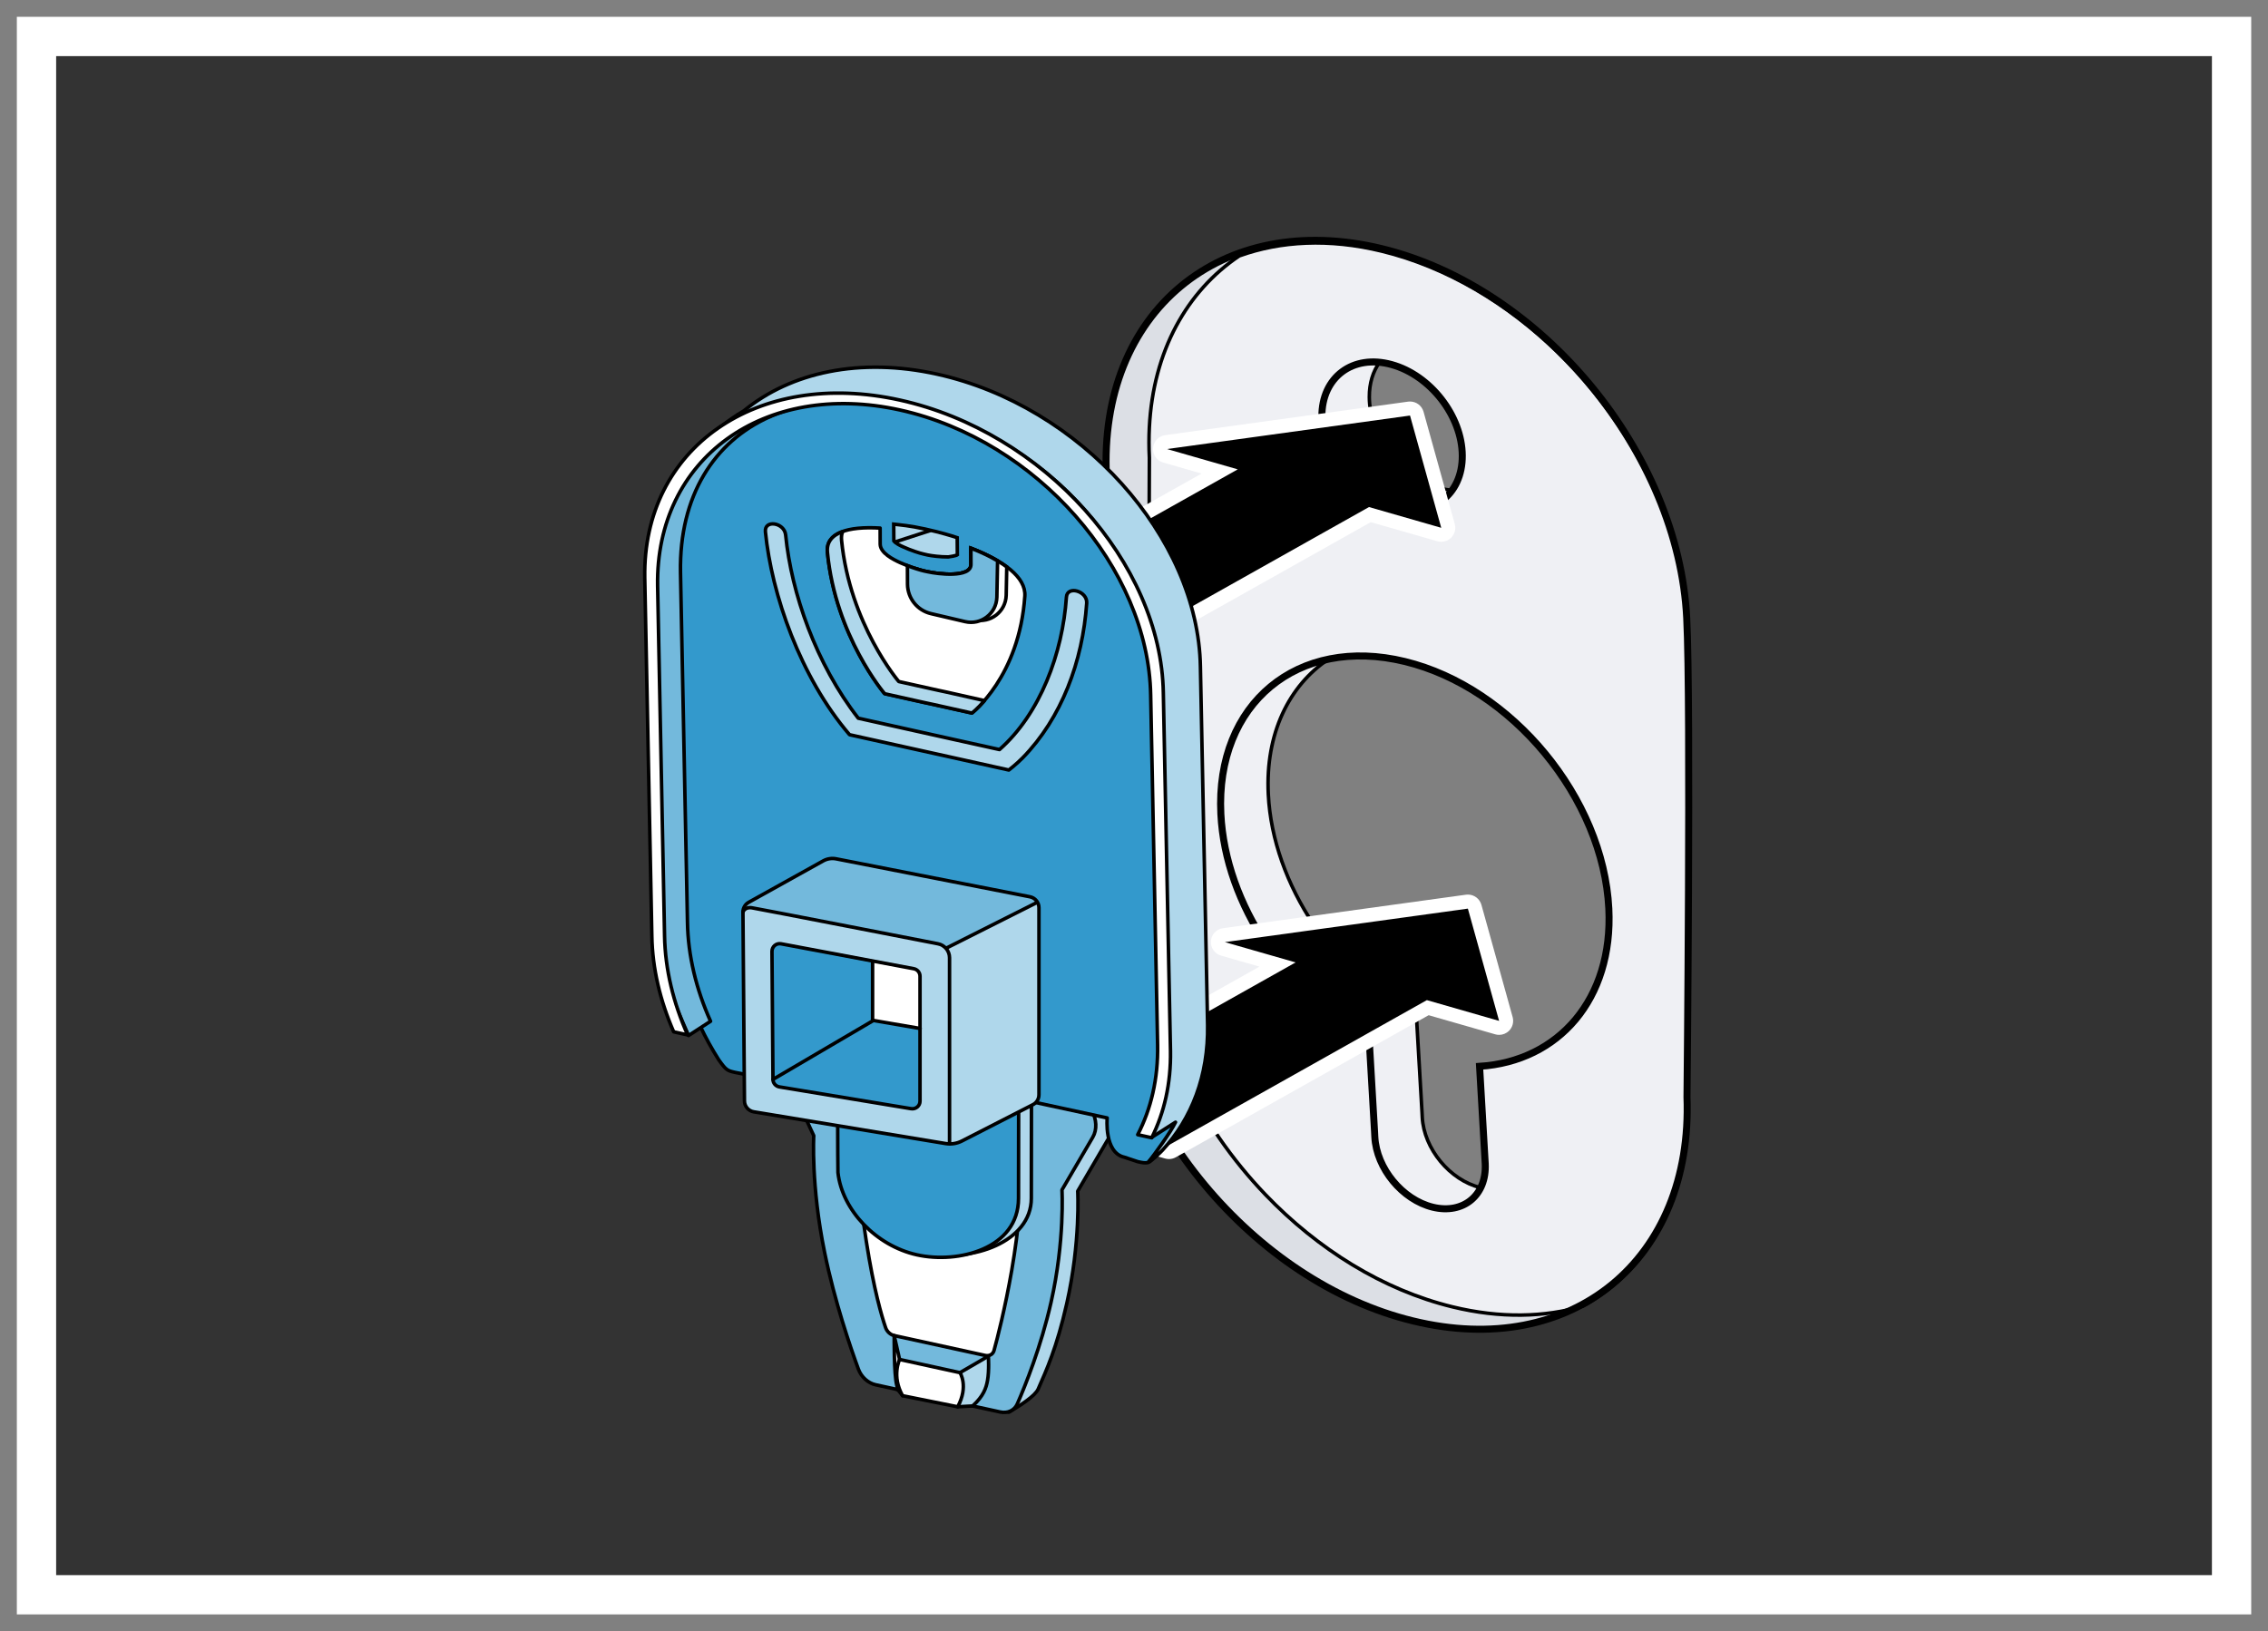 <?xml version="1.0" encoding="utf-8"?>
<!-- Generator: Adobe Illustrator 26.0.3, SVG Export Plug-In . SVG Version: 6.00 Build 0)  -->
<svg version="1.1" id="Rahmen" xmlns="http://www.w3.org/2000/svg" xmlns:xlink="http://www.w3.org/1999/xlink" x="0px" y="0px"
	 width="161.57px" height="116.22px" viewBox="0 0 161.57 116.22" enable-background="new 0 0 161.57 116.22" xml:space="preserve">
<rect x="0" y="0" width="161.57" height="116.22" fill="#333333" stroke="none"/>
<g>
	<path fill="#FFFFFF" d="M157.575,3.998v108.22H4V3.998H157.575 M161.575-0.002H0v116.22h161.575V-0.002L161.575-0.002z"/>
	<path fill="#808080" d="M160.375,1.198v113.82H1.2V1.198H160.375 M161.575-0.002H0v116.22h161.575V-0.002L161.575-0.002z"/>
</g>
<g>
	<path fill="#DCDFE5" d="M120.179,78.159c0,0,0.292-27.888-0.019-34.125c-0.587-11.755-10.315-23.54-21.727-26.32
		c-11.419-2.778-20.192,4.497-19.611,16.255l0.123,34.045c0.697,11.682,10.371,23.336,21.715,26.094
		C111.984,96.871,120.615,89.757,120.179,78.159L120.179,78.159z"/>
	<path fill="#EFF0F4" stroke="#000000" stroke-width="0.25" stroke-miterlimit="3.864" d="M120.179,78.338
		c0,0,0.242-23.02,0.053-31.907c-0.019-0.894-0.042-1.649-0.071-2.218c-0.036-0.735-0.109-1.47-0.215-2.202
		c-0.014-0.094-0.039-0.187-0.054-0.281c-0.101-0.638-0.214-1.276-0.366-1.909c-0.067-0.283-0.161-0.561-0.237-0.842
		c-0.12-0.442-0.231-0.885-0.374-1.322c-3.05-9.302-11.21-17.505-20.481-19.764c-3.75-0.913-7.204-0.722-10.147,0.337
		c-3.738,2.508-6.14,6.79-6.409,12.231c-0.035,0.698-0.034,1.415,0.002,2.15l0,0l0,0v0.082l-0.124,34.316
		c0.393,6.571,3.625,13.132,8.399,18.109c3.711,3.87,8.355,6.781,13.318,7.99c3.411,0.83,6.57,0.751,9.317-0.062
		C117.528,90.43,120.436,85.174,120.179,78.338z"/>
	<g>
		<defs>
			<path id="SVGID_1_" d="M120.179,78.159c0,0,0.293-27.887-0.019-34.125c-0.588-11.756-10.315-23.54-21.727-26.32
				c-11.419-2.778-20.192,4.498-19.611,16.256l0.123,34.045c0.697,11.68,10.373,23.335,21.715,26.092
				C111.984,96.871,120.616,89.757,120.179,78.159L120.179,78.159z"/>
		</defs>
		<defs>
			<path id="SVGID_00000041275107026459236730000016977472587030638984_" d="M120.179,78.159"/>
		</defs>
		<clipPath id="SVGID_00000090261370237637549650000009194259471858617777_">
			<use xlink:href="#SVGID_1_"  overflow="visible"/>
		</clipPath>
		
			<clipPath id="SVGID_00000087380219191466510120000003066813164832632500_" clip-path="url(#SVGID_00000090261370237637549650000009194259471858617777_)">
			<use xlink:href="#SVGID_00000041275107026459236730000016977472587030638984_"  overflow="visible"/>
		</clipPath>
	</g>
	<g>
		<defs>
			<path id="SVGID_00000009590378340434552000000015888711925514689965_" d="M122.993,76.981c0,0,0.529-28.245,0.219-34.481
				c-0.588-11.756-10.315-23.54-21.728-26.32c-11.417-2.778-20.197,4.498-19.605,16.252L81.755,66.83
				c0.698,11.681,10.374,23.336,21.718,26.1C114.8,95.684,123.428,88.572,122.993,76.981L122.993,76.981z"/>
		</defs>
		<defs>
			<path id="SVGID_00000062904497943282719910000002272315805820285367_" d="M122.993,76.981"/>
		</defs>
		<defs>
			<path id="SVGID_00000146486236979184669120000010304907314626227880_" d="M120.179,78.159c0,0,0.293-27.887-0.019-34.125
				c-0.588-11.756-10.315-23.54-21.727-26.32c-11.419-2.778-20.192,4.498-19.611,16.256l0.123,34.045
				c0.697,11.68,10.373,23.335,21.715,26.092C111.984,96.871,120.616,89.757,120.179,78.159L120.179,78.159z"/>
		</defs>
		<defs>
			<path id="SVGID_00000086678221381319823940000003584507179578768789_" d="M120.179,78.159"/>
		</defs>
		<clipPath id="SVGID_00000039111464946699360490000005912697660202394510_">
			<use xlink:href="#SVGID_00000009590378340434552000000015888711925514689965_"  overflow="visible"/>
		</clipPath>
		
			<clipPath id="SVGID_00000182497393516451020350000006565988512164806075_" clip-path="url(#SVGID_00000039111464946699360490000005912697660202394510_)">
			<use xlink:href="#SVGID_00000062904497943282719910000002272315805820285367_"  overflow="visible"/>
		</clipPath>
		
			<clipPath id="SVGID_00000020393986872916927020000013083304668372100279_" clip-path="url(#SVGID_00000182497393516451020350000006565988512164806075_)">
			<use xlink:href="#SVGID_00000146486236979184669120000010304907314626227880_"  overflow="visible"/>
		</clipPath>
		
			<clipPath id="SVGID_00000150817037821473914580000013225730006931716483_" clip-path="url(#SVGID_00000020393986872916927020000013083304668372100279_)">
			<use xlink:href="#SVGID_00000086678221381319823940000003584507179578768789_"  overflow="visible"/>
		</clipPath>
	</g>
	<g>
		<defs>
			<path id="SVGID_00000168089565443406507300000012238693150312908458_" d="M120.179,78.159c0,0,0.293-27.887-0.019-34.125
				c-0.588-11.756-10.315-23.54-21.727-26.32c-11.419-2.778-20.192,4.498-19.611,16.256l0.123,34.045
				c0.697,11.68,10.373,23.335,21.715,26.092C111.984,96.871,120.616,89.757,120.179,78.159L120.179,78.159z"/>
		</defs>
		<defs>
			<path id="SVGID_00000044873761553458979130000014106063067663293881_" d="M120.179,78.159"/>
		</defs>
		<clipPath id="SVGID_00000047741153956734910510000012380219916949214635_">
			<use xlink:href="#SVGID_00000168089565443406507300000012238693150312908458_"  overflow="visible"/>
		</clipPath>
		
			<clipPath id="SVGID_00000008842777738539672840000016296907036444563089_" clip-path="url(#SVGID_00000047741153956734910510000012380219916949214635_)">
			<use xlink:href="#SVGID_00000044873761553458979130000014106063067663293881_"  overflow="visible"/>
		</clipPath>
		
			<path clip-path="url(#SVGID_00000008842777738539672840000016296907036444563089_)" fill="none" stroke="#000000" stroke-width="0.25" stroke-miterlimit="3.864" d="
			M122.993,76.982c0,0,0.529-28.245,0.219-34.482c-0.588-11.755-10.315-23.541-21.728-26.32
			c-11.417-2.778-20.197,4.499-19.605,16.252L81.755,66.83c0.698,11.682,10.374,23.336,21.718,26.1
			C114.8,95.684,123.428,88.572,122.993,76.982L122.993,76.982z"/>
	</g>
	<path fill="none" stroke="#000000" stroke-width="0.5" stroke-miterlimit="3.864" d="M120.179,78.159
		c0,0,0.292-27.888-0.019-34.125c-0.587-11.755-10.315-23.54-21.727-26.32c-11.419-2.778-20.192,4.497-19.611,16.255l0.123,34.045
		c0.697,11.682,10.371,23.336,21.715,26.094C111.984,96.871,120.615,89.757,120.179,78.159L120.179,78.159z"/>
	<g>
		<path fill="#808080" d="M86.973,57.994c0.321,6.458,4.764,12.924,10.567,16.063l0.384,6.605L97.941,81
			c0.114,2.239,1.962,4.478,4.131,5.008c2.176,0.526,3.847-0.853,3.734-3.106l-0.403-6.93c5.63-0.357,9.527-4.79,9.208-11.241
			c-0.393-7.864-6.894-15.745-14.531-17.602C92.449,45.271,86.58,50.13,86.973,57.994L86.973,57.994z"/>
		<path fill="#808080" d="M94.168,29.688c0.013,2.823,2.274,5.723,5.035,6.483c2.764,0.768,4.988-0.895,4.969-3.714
			c-0.019-2.819-2.273-5.722-5.035-6.483C96.374,25.208,94.152,26.869,94.168,29.688L94.168,29.688z"/>
		<g>
			<path fill="#EFF0F4" d="M105.452,84.574c-2.17-0.531-4.017-2.77-4.131-5.009l-0.017-0.338l-0.384-6.603
				c-5.803-3.14-10.246-9.606-10.567-16.063c-0.216-4.335,1.476-7.748,4.312-9.635c-4.798,0.988-7.986,5.175-7.693,11.033
				c0.321,6.457,4.764,12.923,10.567,16.063l0.384,6.603l0.017,0.338c0.114,2.239,1.962,4.478,4.131,5.009
				c1.542,0.372,2.815-0.223,3.395-1.397C105.462,84.576,105.458,84.576,105.452,84.574z"/>
		</g>
		<path fill="#EFF0F4" d="M102.583,34.738c-2.761-0.76-5.022-3.66-5.034-6.483c-0.006-0.985,0.274-1.816,0.742-2.464
			c-2.355-0.242-4.138,1.339-4.123,3.862c0.013,2.823,2.274,5.723,5.035,6.483c1.799,0.499,3.355-0.042,4.228-1.25
			C103.155,34.858,102.874,34.819,102.583,34.738z"/>
		<g>
			<defs>
				<path id="SVGID_00000000926459626487459080000005997750825309154744_" d="M86.973,57.993c0.32,6.457,4.764,12.925,10.567,16.063
					l0.385,6.606l0.016,0.339c0.114,2.238,1.962,4.478,4.131,5.006c2.176,0.528,3.847-0.853,3.734-3.106l-0.403-6.928
					c5.629-0.358,9.526-4.792,9.208-11.243c-0.393-7.862-6.894-15.745-14.531-17.601C92.449,45.27,86.58,50.13,86.973,57.993
					L86.973,57.993z"/>
			</defs>
			<defs>
				<path id="SVGID_00000088811384889119360670000011418804108367633592_" d="M86.973,57.993"/>
			</defs>
			<clipPath id="SVGID_00000142872225163077850750000012007894843695013033_">
				<use xlink:href="#SVGID_00000000926459626487459080000005997750825309154744_"  overflow="visible"/>
			</clipPath>
			
				<clipPath id="SVGID_00000137833069061855013770000015251543869975179921_" clip-path="url(#SVGID_00000142872225163077850750000012007894843695013033_)">
				<use xlink:href="#SVGID_00000088811384889119360670000011418804108367633592_"  overflow="visible"/>
			</clipPath>
		</g>
		<g>
			<defs>
				<path id="SVGID_00000014594045149879947960000001169463809547877273_" d="M94.168,29.688c0.013,2.823,2.274,5.723,5.036,6.483
					c2.762,0.766,4.987-0.895,4.968-3.714c-0.019-2.819-2.273-5.721-5.035-6.482C96.374,25.208,94.152,26.869,94.168,29.688
					L94.168,29.688z"/>
			</defs>
			<defs>
				<path id="SVGID_00000028291080170668180070000010026477700811778455_" d="M94.168,29.688"/>
			</defs>
			<clipPath id="SVGID_00000090254639831766378860000001905263226080594317_">
				<use xlink:href="#SVGID_00000014594045149879947960000001169463809547877273_"  overflow="visible"/>
			</clipPath>
			
				<clipPath id="SVGID_00000082363927808176892050000005754023937308850566_" clip-path="url(#SVGID_00000090254639831766378860000001905263226080594317_)">
				<use xlink:href="#SVGID_00000028291080170668180070000010026477700811778455_"  overflow="visible"/>
			</clipPath>
		</g>
		<path fill="none" stroke="#000000" stroke-width="0.25" stroke-miterlimit="3.864" d="M94.651,46.957
			c-2.831,1.888-4.515,5.308-4.298,9.638l0,0c0.321,6.457,4.764,12.924,10.567,16.064l0.384,6.603l0.017,0.338
			c0.115,2.239,1.962,4.478,4.131,5.009"/>
		<path fill="none" stroke="#000000" stroke-width="0.25" stroke-miterlimit="3.864" d="M98.281,25.81
			c-0.47,0.649-0.737,1.493-0.732,2.479l0,0c0.013,2.823,2.274,5.723,5.034,6.483c0.292,0.081,0.579,0.135,0.857,0.163"/>
		<path fill="none" stroke="#000000" stroke-width="0.5" stroke-miterlimit="3.864" d="M86.973,57.994
			c0.321,6.458,4.764,12.924,10.567,16.063l0.384,6.605L97.941,81c0.114,2.239,1.962,4.478,4.131,5.008
			c2.176,0.526,3.847-0.853,3.734-3.106l-0.403-6.93c5.63-0.357,9.527-4.79,9.208-11.241c-0.393-7.864-6.894-15.745-14.531-17.602
			C92.449,45.271,86.58,50.13,86.973,57.994L86.973,57.994z"/>
		<path fill="none" stroke="#000000" stroke-width="0.5" stroke-miterlimit="3.864" d="M94.168,29.688
			c0.013,2.823,2.274,5.723,5.035,6.483c2.764,0.768,4.988-0.895,4.969-3.714c-0.019-2.819-2.273-5.722-5.035-6.483
			C96.374,25.208,94.152,26.869,94.168,29.688L94.168,29.688z"/>
	</g>
	<g id="_x30_30_Pfeil_rechts_3_">
		<g id="_x30_30_Pfeil_rechts_4_">
			<g>
				<path d="M83.272,82.079c-0.046,0-0.093-0.007-0.138-0.02l-9.351-2.686c-0.194-0.056-0.335-0.223-0.358-0.423
					s0.076-0.395,0.251-0.493l17.333-9.74l-3.887-1.115c-0.228-0.065-0.378-0.28-0.361-0.516c0.017-0.236,0.196-0.428,0.431-0.46
					l17.31-2.388c0.023-0.003,0.046-0.005,0.068-0.005c0.222,0,0.421,0.147,0.481,0.366l2.225,7.997
					c0.049,0.174-0.001,0.361-0.129,0.489c-0.096,0.094-0.223,0.145-0.353,0.145c-0.046,0-0.093-0.006-0.138-0.02l-4.946-1.42
					L83.518,82.015C83.442,82.058,83.357,82.079,83.272,82.079z"/>
				<path fill="#FFFFFF" d="M104.57,64.735l2.224,7.997l-5.146-1.478L83.273,81.579l-9.351-2.685l18.376-10.326l-5.038-1.446
					L104.57,64.735 M104.571,63.734c-0.045,0-0.091,0.003-0.137,0.009l-17.31,2.387c-0.468,0.065-0.827,0.448-0.861,0.919
					c-0.034,0.471,0.267,0.902,0.722,1.032l2.737,0.786l-16.289,9.154c-0.352,0.198-0.55,0.587-0.503,0.988
					c0.047,0.401,0.33,0.734,0.717,0.845l9.351,2.685c0.091,0.026,0.183,0.039,0.276,0.039c0.17,0,0.339-0.043,0.49-0.128
					l18.012-10.121l4.744,1.362c0.091,0.026,0.184,0.039,0.276,0.039c0.26,0,0.514-0.102,0.704-0.29
					c0.257-0.255,0.356-0.629,0.259-0.978l-2.224-7.997C105.412,64.029,105.014,63.734,104.571,63.734L104.571,63.734z"/>
			</g>
		</g>
	</g>
	<g id="_x30_30_Pfeil_rechts_1_">
		<g id="_x30_30_Pfeil_rechts_2_">
			<g>
				<path d="M79.15,46.95c-0.046,0-0.093-0.006-0.138-0.02l-9.351-2.686c-0.194-0.056-0.335-0.222-0.358-0.422
					c-0.023-0.201,0.076-0.395,0.251-0.494l17.333-9.739l-3.887-1.117c-0.228-0.065-0.378-0.28-0.361-0.516
					c0.018-0.236,0.196-0.427,0.431-0.459l17.31-2.386c0.023-0.003,0.046-0.005,0.068-0.005c0.222,0,0.421,0.147,0.481,0.366
					l2.224,7.997c0.049,0.174-0.001,0.361-0.129,0.489c-0.096,0.094-0.223,0.145-0.353,0.145c-0.046,0-0.093-0.006-0.138-0.02
					l-4.945-1.42L79.396,46.886C79.32,46.929,79.235,46.95,79.15,46.95z"/>
				<path fill="#FFFFFF" d="M100.448,29.606l2.224,7.997l-5.146-1.478L79.15,46.45L69.8,43.765l18.376-10.326l-5.037-1.447
					L100.448,29.606 M100.449,28.606c-0.045,0-0.091,0.003-0.137,0.009l-17.309,2.387c-0.468,0.065-0.827,0.448-0.861,0.919
					c-0.034,0.471,0.267,0.902,0.721,1.032l2.737,0.786l-16.29,9.153c-0.352,0.198-0.55,0.587-0.503,0.988
					c0.047,0.401,0.33,0.734,0.717,0.845l9.351,2.685c0.091,0.026,0.183,0.039,0.276,0.039c0.17,0,0.339-0.043,0.49-0.128
					l18.012-10.121l4.744,1.362c0.091,0.026,0.184,0.039,0.276,0.039c0.26,0,0.514-0.102,0.704-0.29
					c0.257-0.255,0.356-0.629,0.259-0.978l-2.224-7.997C101.29,28.9,100.892,28.606,100.449,28.606L100.449,28.606z"/>
			</g>
		</g>
	</g>
	<g>
		<g>
			<g>
				
					<path fill="#AFD7EB" stroke="#000000" stroke-width="0.25" stroke-linecap="round" stroke-linejoin="round" stroke-miterlimit="3.864" d="
					M71.876,100.609c0.867-0.506,1.878-1.175,2.081-1.642c0.566-1.29,1.324-2.927,2.041-6.102c0.988-4.381,0.777-8.002,0.777-8.002
					l2.191-3.746c0.66-1.13-0.253-2.866-1.652-3.138l-18.76-4.099c-1.4-0.341-2.315,0.997-1.652,2.416l2.192,4.703
					c0,0-0.213,3.529,0.777,8.343c0.717,3.488,1.84,6.758,2.405,8.295c0.205,0.556,0.689,0.991,1.224,1.108L71.876,100.609z"/>
				
					<path fill="#73B9DC" stroke="#000000" stroke-width="0.25" stroke-linecap="round" stroke-linejoin="round" stroke-miterlimit="3.864" d="
					M71.248,100.597c0.535,0.117,1.019-0.108,1.224-0.575c0.564-1.29,1.688-4.068,2.404-7.243c0.99-4.382,0.777-8.003,0.777-8.003
					l2.191-3.746c0.662-1.129-0.253-2.866-1.652-3.138l-18.76-4.099c-1.4-0.341-2.312,0.997-1.652,2.416l2.191,4.703
					c0,0-0.211,3.529,0.777,8.342c0.716,3.488,1.841,6.758,2.405,8.295c0.205,0.556,0.689,0.992,1.224,1.109L71.248,100.597z"/>
				
					<path fill="#FFFFFF" stroke="#000000" stroke-width="0.25" stroke-linecap="round" stroke-linejoin="round" stroke-miterlimit="3.864" d="
					M61.613,80.541c-0.374-0.082-0.673,0.166-0.658,0.555c0.044,1.174,0.2,3.766,0.76,7.348c0.537,3.45,1.101,5.348,1.377,6.15
					c0.098,0.28,0.343,0.501,0.61,0.56l6.48,1.415c0.297,0.066,0.556-0.076,0.633-0.356c0.244-0.892,0.788-2.996,1.262-5.724
					c0.522-3.006,0.687-5.603,0.74-6.796c0.017-0.383-0.282-0.766-0.658-0.847L61.613,80.541z"/>
				
					<path fill="#EFF0F4" stroke="#000000" stroke-width="0.25" stroke-linecap="round" stroke-linejoin="round" stroke-miterlimit="3.864" d="
					M64.297,99.437c-0.777-1.046-0.196,0.043-0.409-0.733c-0.211-0.776-0.186-3.55-0.186-3.55l0.384,1.702"/>
				
					<path fill="#AFD7EB" stroke="#000000" stroke-width="0.25" stroke-linecap="round" stroke-linejoin="round" stroke-miterlimit="3.864" d="
					M68.388,97.795l2.022-1.176c0,0,0.071,1.016-0.061,1.738c-0.096,0.531-0.282,1.106-1.059,1.811l-1.065,0.058
					C68.225,100.227,68.77,99.204,68.388,97.795"/>
				
					<path fill="#FFFFFF" stroke="#000000" stroke-width="0.25" stroke-linecap="round" stroke-linejoin="round" stroke-miterlimit="3.864" d="
					M68.225,100.227c0.794-1.47,0.163-2.432,0.163-2.432l-4.301-0.94c0,0-0.583,1.176,0.211,2.582L68.225,100.227z"/>
			</g>
			<g>
				
					<polygon fill="#AFB3BE" stroke="#000000" stroke-width="0.25" stroke-linecap="round" stroke-linejoin="round" stroke-miterlimit="3.864" points="
					68.791,40.679 70.73,39.775 69.33,37.572 				"/>
				
					<path fill="#AFD7EB" stroke="#000000" stroke-width="0.25" stroke-linecap="round" stroke-linejoin="round" stroke-miterlimit="3.864" d="
					M73.481,78.156c0.002,0.136-0.01,7.085-0.01,7.217c0,3.142-4.316,4.55-7.239,3.896c-2.908-0.644-5.329-3.192-5.624-5.862
					c-0.017-0.152-0.027-7.972-0.029-8.125"/>
				
					<path fill="#C3C8CE" stroke="#000000" stroke-width="0.25" stroke-linecap="round" stroke-linejoin="round" stroke-miterlimit="3.864" d="
					M55.425,74.519c-0.079,0.658-0.729,2.103-1.466,1.978c0.146-0.656,0.449-2.2,0.449-2.2L55.425,74.519z"/>
				<path fill="none" d="M66.46,50.172l2.776,0.623c0,0,3.384-2.568,3.775-8.331c0.123-1.893-3.157-3.486-7.084-4.361
					c-3.923-0.87-7.174-0.719-6.979,1.242c0.585,5.982,4.076,10.066,4.076,10.066l2.785,0.62L66.46,50.172z"/>
				<path fill="none" d="M75.969,42.545c-0.272,3.997-1.868,8.306-4.767,10.857l-3.468-0.768l-3.125-0.693l-3.468-0.774
					c-3.008-3.864-4.765-8.911-5.17-13.054c-0.09-0.893-1.533-1.114-1.444-0.224c0.439,4.448,2.486,10.362,5.994,14.455l4.107,0.912
					l3.131,0.69l4.109,0.914c0,0,0.522-0.398,0.992-0.876c2.76-2.822,4.27-6.85,4.554-11.016
					C77.475,42.109,76.023,41.689,75.969,42.545L75.969,42.545z"/>
				<path fill="none" d="M47.558,40.179c-0.153-9.255,7.986-14.92,18.189-12.651c10.199,2.255,18.601,11.591,18.76,20.843
					l0.501,25.531c0.059,3.599-1.134,6.655-3.219,8.91c-0.203,0.067-0.418,0.02-0.729-0.048l-0.965-0.321
					c-1.45-0.317-1.22-2.799-1.22-2.799l-6.307-1.358c0.048,2.788-4.176,4.134-7.251,3.446c-3.073-0.681-5.605-3.49-5.651-6.319
					l-5.258-1.115c0,0,0.313,2.604-1.136,2.282l-0.902-0.178c-0.545-0.125-0.633-0.14-1.172-0.907
					c-1.924-3.043-3.071-6.419-3.129-9.782L47.558,40.179z"/>
				<path fill="none" d="M64.143,39.184c-0.529-0.241-1.427-0.692-1.439-1.322l-0.023-1.405c0,0,1.462,0.098,3.232,0.489
					c1.763,0.392,3.234,0.946,3.234,0.946l0.025,1.404c0.015,1.005-2.423,0.68-3.079,0.531l-0.273-0.058
					C65.474,39.69,64.769,39.465,64.143,39.184L64.143,39.184z"/>
				
					<path fill="#3399CC" stroke="#000000" stroke-width="0.25" stroke-linecap="round" stroke-linejoin="round" stroke-miterlimit="3.864" d="
					M84.507,48.371c-0.159-9.251-8.561-18.587-18.76-20.842c-10.203-2.268-18.342,3.397-18.189,12.651l0.51,25.535
					c0.059,3.362,1.205,6.739,3.129,9.781c0.539,0.768,0.627,0.782,1.172,0.908l0.9,0.177c1.454,0.325,1.139-2.282,1.139-2.282
					l5.258,1.115c0.002,0.153,0.012,7.972,0.029,8.125c0.292,2.67,2.716,5.216,5.622,5.861c2.925,0.655,7.241-0.416,7.241-4.025
					c0-0.132,0.012-6.95,0.01-7.086l6.307,1.359c0,0-0.23,2.481,1.22,2.797l0.965,0.321c0.311,0.068,0.526,0.116,0.729,0.05
					c2.085-2.255,3.278-5.311,3.219-8.911L84.507,48.371z"/>
				
					<path fill="#FFFFFF" stroke="#000000" stroke-width="0.25" stroke-linecap="round" stroke-linejoin="round" stroke-miterlimit="3.864" d="
					M62.699,37.623l0.004,1.148c0.012,0.629,0.911,1.082,1.439,1.322c0.627,0.282,1.331,0.506,1.675,0.585l0.273,0.058
					c0.656,0.148,3.094,0.473,3.079-0.53l-0.004-1.149c2.325,0.89,3.93,2.073,3.844,3.407c-0.391,5.763-3.775,8.33-3.775,8.33
					l-2.776-0.621l-0.652-0.142l-2.785-0.62c0,0-3.491-4.083-4.076-10.066C58.809,37.963,60.387,37.484,62.699,37.623z"/>
				
					<path fill="#AFD7EB" stroke="#000000" stroke-width="0.25" stroke-linecap="round" stroke-linejoin="round" stroke-miterlimit="3.864" d="
					M72.861,53.985c-0.47,0.478-0.992,0.875-0.992,0.875l-4.107-0.911l-3.134-0.694l-4.107-0.911
					c-3.508-4.092-5.555-10.006-5.994-14.453c-0.09-0.891,1.354-0.671,1.441,0.222c0.407,4.144,2.164,9.19,5.173,13.055l3.468,0.773
					l3.125,0.695l3.468,0.767c2.9-2.552,4.496-6.86,4.767-10.855c0.054-0.858,1.506-0.437,1.446,0.421
					C77.131,47.135,75.62,51.16,72.861,53.985z"/>
				<path fill="#AFD7EB" stroke="#000000" stroke-width="0.25" stroke-miterlimit="3.864" d="M64.333,38.957
					c0.562,0.258,1.199,0.461,1.473,0.519l0.278,0.064c0.274,0.059,0.911,0.143,1.473,0.138c0.069,0,0.577-0.094,0.643-0.148
					l-0.01-1.224c-0.445-0.147-1.149-0.364-2.267-0.612c-1.124-0.248-1.817-0.299-2.256-0.35l0.01,1.196
					C63.813,38.715,64.157,38.884,64.333,38.957L64.333,38.957z"/>
				<path fill="none" d="M54.859,29.685c-3.994,1.767-6.472,5.66-6.382,11.072l0.497,24.941c0.038,2.396,0.623,4.789,1.646,7.062
					l-1.569,1.017c-0.963-2.205-2.24-5.057-2.279-7.362L46.57,40.561c-0.086-4.76,2.29-8.665,5.998-11.029L54.859,29.685z"/>
				
					<path fill="#73B9DC" stroke="#000000" stroke-width="0.25" stroke-linecap="round" stroke-linejoin="round" stroke-miterlimit="3.864" d="
					M54.857,29.684c-3.994,1.766-6.47,5.661-6.38,11.073l0.497,24.941c0.038,2.396,0.625,4.79,1.646,7.062l-1.569,1.017
					c-0.963-2.206-2.24-5.058-2.279-7.361L46.57,40.56c-0.086-4.758,2.29-8.664,5.998-11.029L54.857,29.684z"/>
				<path fill="none" d="M81.806,82.816c0.476-0.627,1.588-2.143,1.937-2.865l-1.703,1.085c0.564-2.218,1.019-5.252,0.982-7.648
					l-0.556-24.416c-0.159-9.064-7.688-17.767-17.389-19.918c-3.904-0.859-7.47-0.575-10.217,0.631l-2.095-0.142l-0.43,0.307
					l0.234-0.318l0.428-0.265c3.334-2.735,8.247-3.833,13.769-2.607c10.199,2.262,18.595,11.593,18.751,20.846l0.512,25.534
					c0.059,3.6-1.136,6.657-3.219,8.911C82.7,82.073,81.919,82.825,81.806,82.816L81.806,82.816z"/>
				
					<path fill="#AFD7EB" stroke="#000000" stroke-width="0.25" stroke-linecap="round" stroke-linejoin="round" stroke-miterlimit="3.864" d="
					M81.806,82.816c0.476-0.627,1.588-2.143,1.937-2.865l-1.703,1.085c0.562-2.218,1.019-5.251,0.982-7.648l-0.558-24.417
					c-0.157-9.063-7.686-17.766-17.387-19.917c-3.904-0.86-7.47-0.575-10.22,0.631l-2.093-0.141l-0.43,0.308l0.234-0.32l0.428-0.265
					c3.332-2.735,8.247-3.833,13.769-2.607c10.199,2.261,18.595,11.593,18.751,20.844l0.512,25.538
					c0.059,3.598-1.136,6.655-3.219,8.91C82.7,82.073,81.919,82.824,81.806,82.816L81.806,82.816z"/>
				<path fill="none" d="M47.992,73.513c-0.961-2.201-1.517-4.512-1.554-6.818l-0.506-25.538
					c-0.157-9.251,7.986-14.918,18.191-12.65c10.197,2.256,18.595,11.593,18.751,20.843l0.51,25.53
					c0.04,2.305-0.441,4.387-1.337,6.18l-0.998-0.221c0.948-1.83,1.462-3.984,1.418-6.379l-0.495-24.94
					c-0.159-9.066-8.141-18.155-17.843-20.307c-9.695-2.147-17.435,3.457-17.283,12.523l0.495,24.942
					c0.044,2.393,0.631,4.786,1.646,7.054L47.992,73.513L47.992,73.513z"/>
				
					<path fill="#FFFFFF" stroke="#000000" stroke-width="0.25" stroke-linecap="round" stroke-linejoin="round" stroke-miterlimit="3.864" d="
					M47.992,73.512c-0.961-2.2-1.517-4.511-1.554-6.817l-0.506-25.537c-0.157-9.253,7.986-14.919,18.189-12.652
					c10.199,2.256,18.597,11.594,18.753,20.844l0.51,25.529c0.038,2.305-0.441,4.387-1.337,6.181l-0.998-0.22
					c0.948-1.831,1.462-3.987,1.418-6.38L81.973,49.52c-0.159-9.064-8.141-18.154-17.843-20.306
					c-9.695-2.146-17.435,3.457-17.283,12.523l0.495,24.942c0.044,2.393,0.631,4.787,1.646,7.055L47.992,73.512L47.992,73.512z"/>
				
					<line fill="#AFB3BE" stroke="#000000" stroke-width="0.25" stroke-linecap="round" stroke-linejoin="round" stroke-miterlimit="3.864" x1="63.777" y1="38.607" x2="66.251" y2="37.805"/>
				
					<path fill="#AFD7EB" stroke="#000000" stroke-width="0.25" stroke-linecap="round" stroke-linejoin="round" stroke-miterlimit="3.864" d="
					M70.136,49.916c-0.514,0.599-0.898,0.888-0.898,0.888l-2.783-0.62l-0.652-0.139l-2.78-0.62c0,0-3.497-4.086-4.076-10.065
					c-0.075-0.738,0.332-1.219,1.08-1.487c-0.075,0.182-0.096,0.385-0.075,0.62c0.589,5.979,4.076,10.064,4.076,10.064l2.791,0.62
					l0.654,0.14L70.136,49.916z"/>
			</g>
			<g>
				<path fill="#73B9DC" d="M73.959,64.288l-0.063,0.031l-6.376,3.209l-0.065,0.054c-0.138-0.171-0.353-0.3-0.597-0.343
					c0,0-12.708-2.482-13.242-2.567c-0.524-0.074-0.631,0.311-0.631,0.311c-0.01-0.289,0.151-0.557,0.407-0.696l5.304-2.952
					c0.278-0.161,0.61-0.214,0.919-0.15l13.809,2.706C73.661,63.935,73.853,64.085,73.959,64.288z"/>
				<g>
					<path fill="#AFD7EB" d="M67.456,67.582c-0.138-0.171-0.353-0.3-0.597-0.343c0,0-12.708-2.482-13.242-2.567
						c-0.524-0.074-0.631,0.311-0.631,0.311l0.096,13.444c0.01,0.396,0.288,0.717,0.675,0.781l13.669,2.268
						c0.086,0.021,0.171,0.021,0.267,0.021V68.234C67.692,67.989,67.606,67.764,67.456,67.582z"/>
					<path fill="#DCDFE5" d="M65.597,78.45c0,0.342-0.301,0.598-0.633,0.535l-9.39-1.551c-0.257-0.043-0.449-0.267-0.449-0.535
						l-0.075-9.113c0-0.342,0.301-0.599,0.641-0.545l6.537,1.23l2.92,0.545c0.255,0.043,0.449,0.267,0.449,0.535V78.45z"/>
				</g>
				<path fill="#AFD7EB" d="M74.068,64.672v13.317c0,0.31-0.171,0.589-0.449,0.728l-5.049,2.578
					c-0.278,0.139-0.579,0.213-0.877,0.203V68.234c0-0.246-0.086-0.47-0.236-0.652l0.065-0.054l6.376-3.209l0.063-0.031
					C74.034,64.405,74.068,64.535,74.068,64.672z"/>
				<path fill="#3399CC" d="M62.227,68.47l-0.01,0.075v4.193l-7.092,4.16l-0.075-9.113c0-0.342,0.301-0.599,0.641-0.545
					L62.227,68.47z"/>
				<path fill="#3399CC" d="M65.597,73.273v5.177c0,0.342-0.301,0.598-0.633,0.535l-9.39-1.551
					c-0.257-0.043-0.449-0.267-0.449-0.535l7.092-4.16v-0.043L65.597,73.273z"/>
				<path fill="#FFFFFF" d="M65.597,69.55v3.723l-3.38-0.578v-4.15l0.01-0.075l2.92,0.545C65.403,69.058,65.597,69.283,65.597,69.55
					z"/>
			</g>
			<g>
				
					<path fill="none" stroke="#000000" stroke-width="0.25" stroke-linecap="round" stroke-linejoin="round" stroke-miterlimit="3.864" d="
					M73.37,63.891l-13.804-2.703c-0.313-0.062-0.639-0.01-0.919,0.144l-5.308,2.952c-0.255,0.142-0.414,0.411-0.412,0.704
					l0.107,13.444c0.002,0.389,0.284,0.717,0.666,0.781l13.667,2.26c0.393,0.065,0.796,0.002,1.151-0.179l5.045-2.581
					c0.276-0.133,0.451-0.412,0.451-0.719v-13.32C74.014,64.292,73.744,63.964,73.37,63.891z"/>
				
					<path fill="none" stroke="#000000" stroke-width="0.25" stroke-linecap="round" stroke-linejoin="round" stroke-miterlimit="3.864" d="
					M52.927,64.988c0,0,0.113-0.393,0.641-0.31c0.526,0.083,13.24,2.56,13.24,2.56c0.485,0.088,0.836,0.509,0.836,1.001v13.235"/>
				
					<line fill="none" stroke="#000000" stroke-width="0.25" stroke-linecap="round" stroke-linejoin="round" stroke-miterlimit="3.864" x1="67.464" y1="67.524" x2="73.838" y2="64.315"/>
				
					<path fill="none" stroke="#000000" stroke-width="0.25" stroke-linecap="round" stroke-linejoin="round" stroke-miterlimit="3.864" d="
					M64.907,78.989l-9.384-1.552c-0.261-0.043-0.456-0.269-0.458-0.535l-0.071-9.119c-0.002-0.34,0.303-0.6,0.639-0.543l9.455,1.775
					c0.263,0.045,0.453,0.273,0.453,0.539v8.896C65.542,78.787,65.24,79.044,64.907,78.989z"/>
				
					<polyline fill="none" stroke="#000000" stroke-width="0.25" stroke-linecap="round" stroke-linejoin="round" stroke-miterlimit="3.864" points="
					55.066,76.902 62.162,72.738 62.162,68.549 				"/>
				
					<line fill="none" stroke="#000000" stroke-width="0.25" stroke-linecap="round" stroke-linejoin="round" stroke-miterlimit="3.864" x1="62.162" y1="72.693" x2="65.549" y2="73.273"/>
			</g>
		</g>
		<path fill="#FFFFFF" stroke="#000000" stroke-width="0.25" stroke-miterlimit="3.864" d="M69.167,39.057l0.004,1.149
			c0.015,1.003-2.423,0.678-3.079,0.53l-0.273-0.058c-0.125-0.029-0.309-0.082-0.51-0.146l0.004,0.964
			c0.008,0.999,0.7,1.862,1.673,2.09l2.436,0.57c1.132,0.265,2.223-0.573,2.258-1.737l0.04-2.029
			C71.058,39.899,70.188,39.449,69.167,39.057z"/>
		<path fill="#73B9DC" stroke="#000000" stroke-width="0.25" stroke-miterlimit="3.864" d="M69.167,39.057l0.004,1.149
			c0.015,1.003-2.423,0.678-3.079,0.53l-0.273-0.058c-0.255-0.059-0.706-0.197-1.176-0.378l0.006,1.329
			c0.011,0.999,0.7,1.862,1.673,2.09l2.436,0.57c1.132,0.265,2.223-0.574,2.258-1.737l0.05-2.594
			C70.514,39.635,69.881,39.331,69.167,39.057z"/>
	</g>
</g>
</svg>

